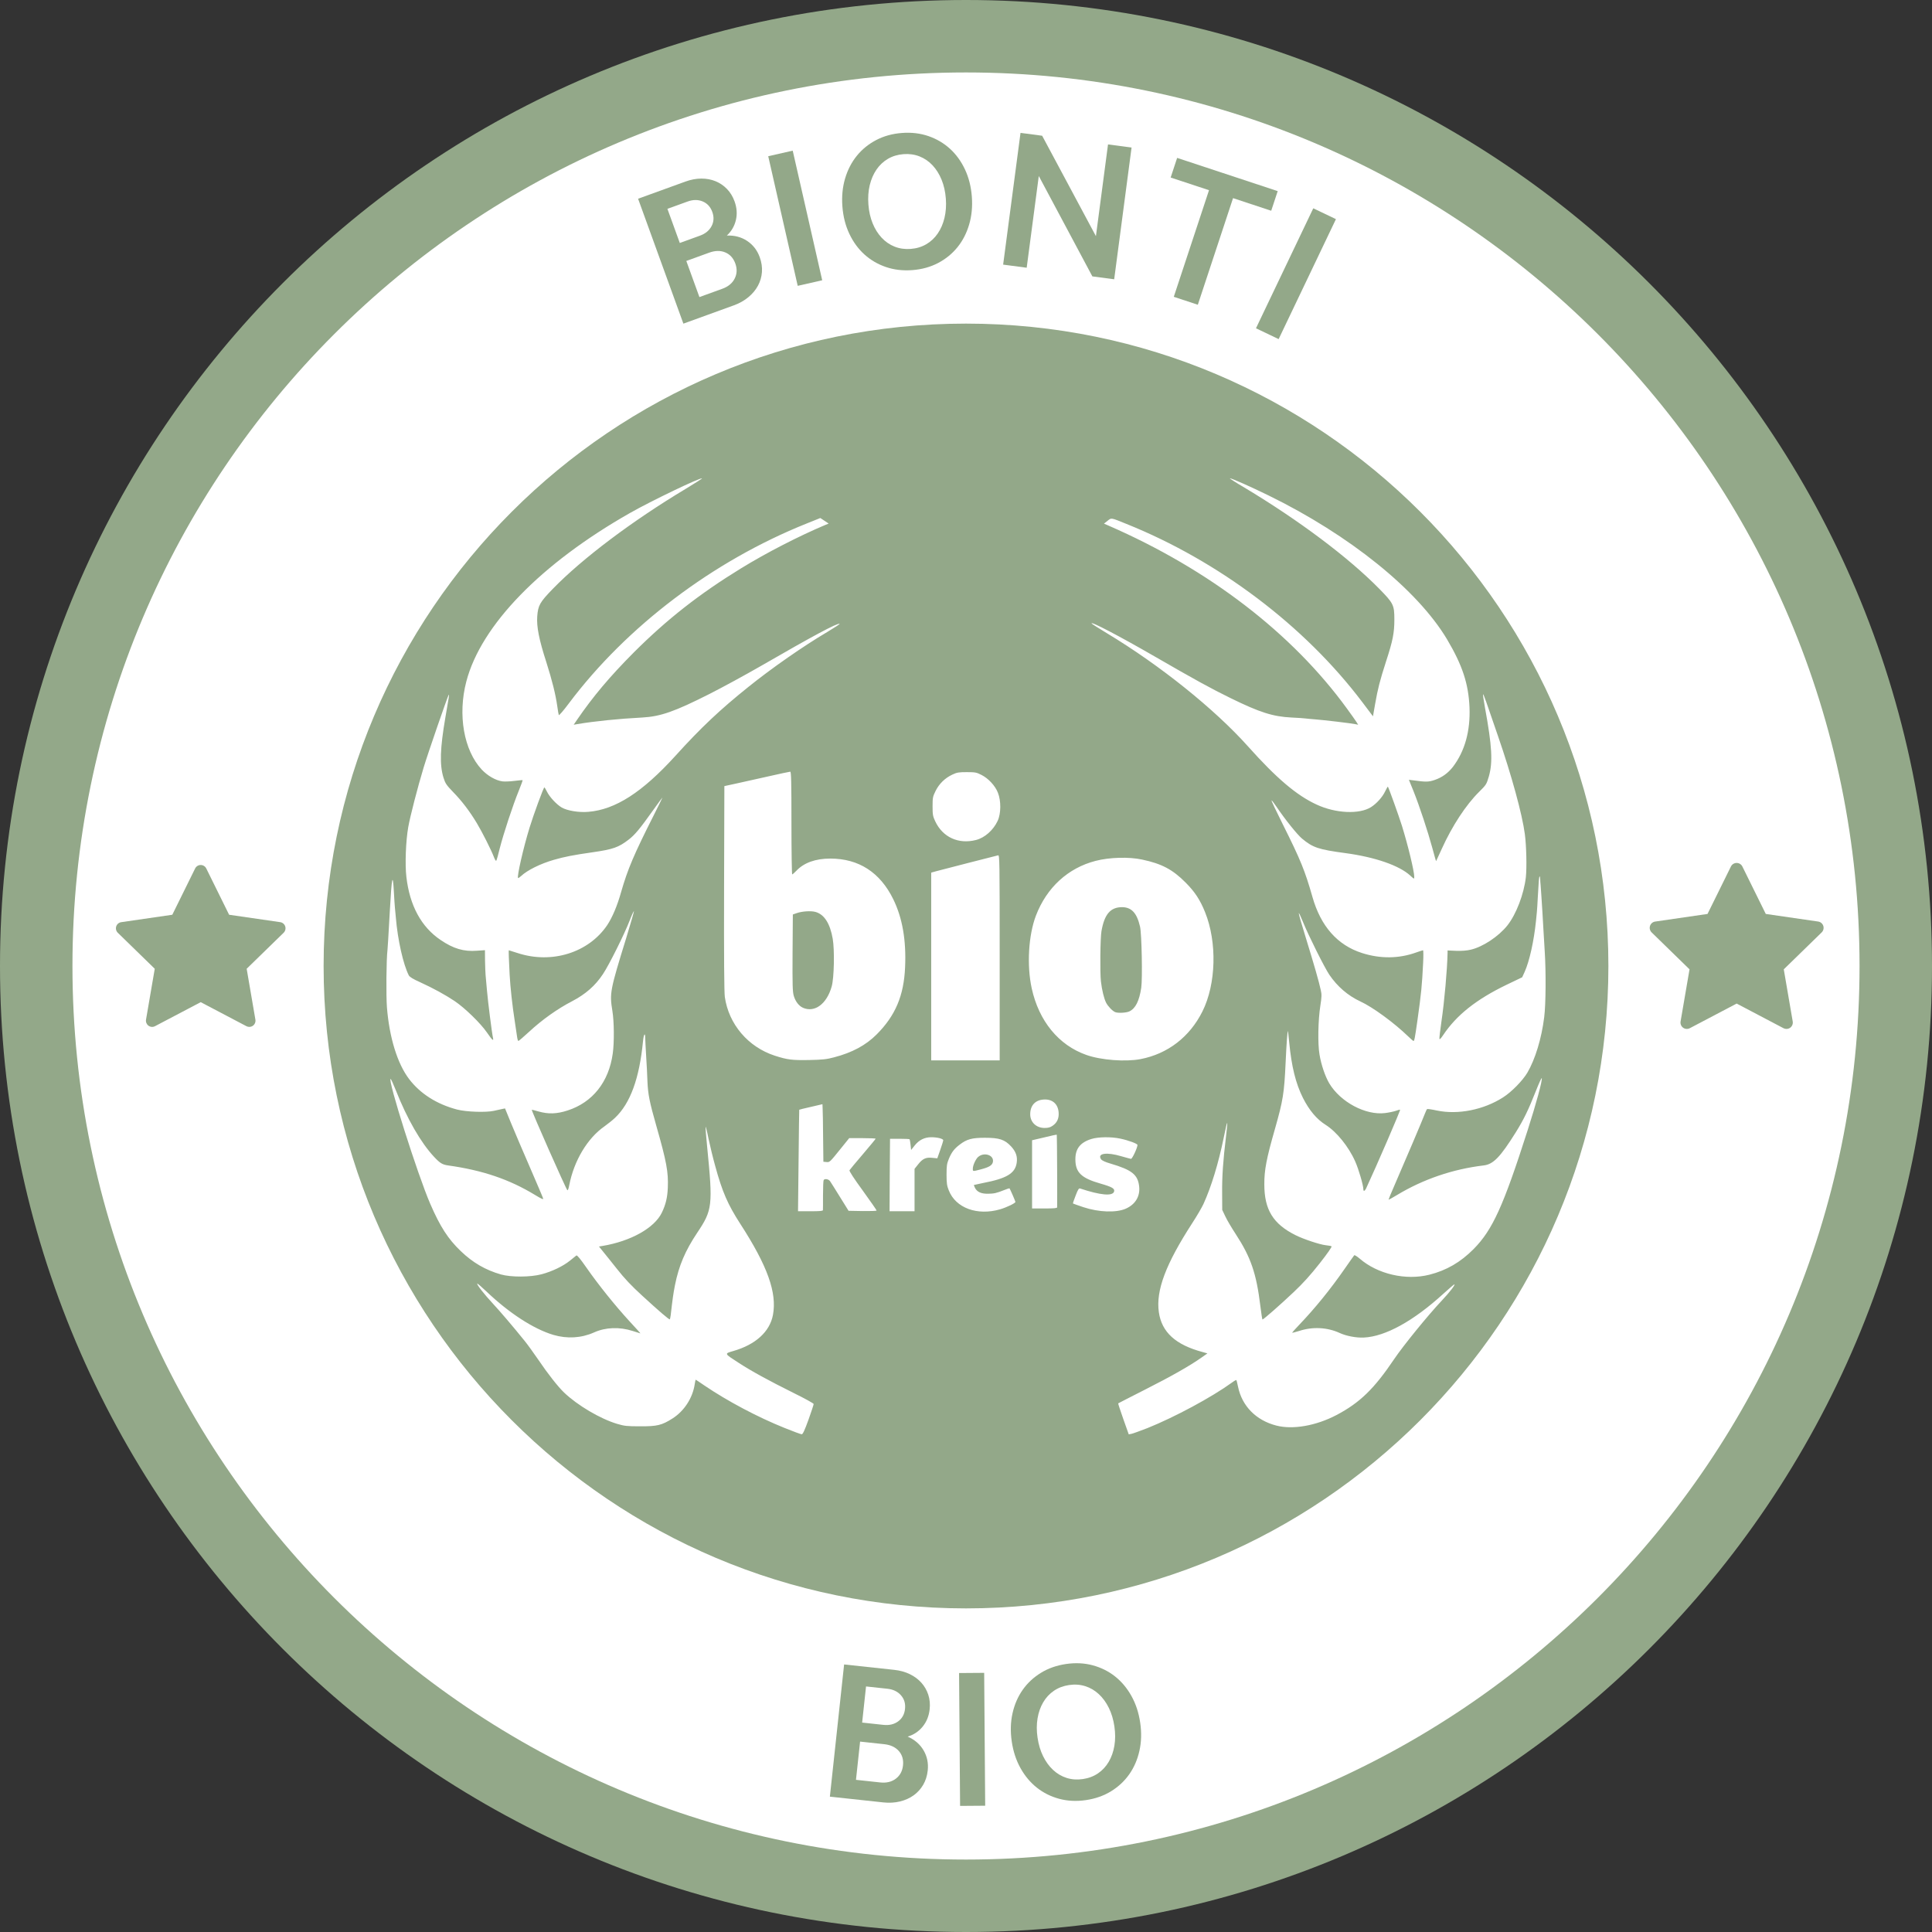 <svg clip-rule="evenodd" fill-rule="evenodd" stroke-linejoin="round" stroke-miterlimit="1.414" viewBox="0 0 200 200" width="200" height="200" xmlns="http://www.w3.org/2000/svg"><rect x="0" y="0" width="200" height="200" fill="#333333" stroke="none"/><g fill="#93A889" fill-rule="nonzero"><path d="m200 100c0 55.229-44.771 100-100 100s-100-44.771-100-100 44.771-100 100-100 100 44.771 100 100" fill="#93A889"/><path d="m192.5 100c0 51.086-41.414 92.5-92.5 92.5s-92.5-41.414-92.5-92.5 41.414-92.5 92.5-92.5 92.5 41.414 92.5 92.5" fill="#fff"/><path d="m166.5 100c0 36.727-29.773 66.5-66.5 66.5s-66.5-29.773-66.5-66.5 29.773-66.5 66.5-66.5 66.5 29.773 66.5 66.5" fill="#93A889"/><path d="m-71.039 74.175h2.125c.551 0 .993-.158 1.325-.473.331-.314.497-.719.497-1.214 0-.506-.166-.911-.497-1.215-.332-.303-.774-.455-1.325-.455h-2.125zm0-5.027h1.872c.506 0 .92-.147 1.24-.439.321-.293.481-.675.481-1.147 0-.473-.16-.855-.481-1.147-.32-.293-.734-.439-1.24-.439h-1.872zm-2.109-4.876h4.403c.506 0 .97.076 1.392.228.421.152.784.365 1.088.641.303.275.54.602.708.978.169.377.253.79.253 1.24 0 .596-.149 1.122-.447 1.578-.298.455-.7.79-1.206 1.003.641.203 1.145.552 1.51 1.046.366.495.548 1.063.548 1.704 0 .473-.087.903-.261 1.291-.175.388-.419.722-.734 1.004-.315.281-.692.5-1.13.658-.439.157-.917.236-1.434.236h-4.69z" transform="matrix(1.179 .127 -.127 1.179 181.786 105.817)"/><path d="m-61.819 65.308h2.193v11.607h-2.193z" transform="matrix(1.185 -.009 .009 1.185 171.951 95.246)"/><path d="m-56.486 71.265c0-.877.141-1.684.422-2.421.281-.736.672-1.369 1.173-1.898.5-.528 1.096-.941 1.788-1.239.692-.299 1.454-.448 2.286-.448s1.594.149 2.286.448c.691.298 1.288.711 1.788 1.239.5.529.891 1.162 1.172 1.898.282.737.422 1.544.422 2.421s-.14 1.684-.422 2.421c-.281.737-.672 1.369-1.172 1.898s-1.097.942-1.788 1.24c-.692.298-1.454.447-2.286.447s-1.594-.149-2.286-.447-1.288-.711-1.788-1.24c-.501-.529-.892-1.161-1.173-1.898s-.422-1.544-.422-2.421zm2.278 0c0 .608.081 1.164.245 1.67.163.506.393.945.691 1.316s.655.658 1.071.861c.417.202.878.303 1.384.303s.967-.101 1.383-.303c.416-.203.773-.49 1.071-.861s.529-.81.692-1.316.245-1.062.245-1.67c0-.607-.082-1.164-.245-1.67s-.394-.945-.692-1.316-.655-.658-1.071-.86c-.416-.203-.877-.304-1.383-.304s-.967.101-1.384.304c-.416.202-.773.489-1.071.86s-.528.81-.691 1.316c-.164.506-.245 1.063-.245 1.67z" transform="matrix(1.173 -.171 .171 1.173 158.807 87.018)"/><path d="m83.694 146.971c.297-.834.536-1.56.536-1.628 0-.066-.92-.574-2.031-1.121-2.605-1.293-4.445-2.299-5.777-3.171-1.466-.947-1.455-.92-.498-1.198 2.299-.66 3.765-2.001 4.091-3.727.431-2.297-.555-5.066-3.381-9.435-1.293-2.002-1.86-3.295-2.598-5.997-.23-.815-.535-2.088-.69-2.817-.143-.737-.286-1.284-.305-1.227-.02.059.057.988.162 2.051.603 6.102.556 6.553-1.025 8.91-1.236 1.848-1.906 3.41-2.308 5.441-.173.881-.24 1.369-.44 3.104-.029.211-.068.393-.087.421-.068.057-1.101-.833-2.875-2.461-1.12-1.025-1.819-1.763-2.625-2.789-.603-.766-1.273-1.59-1.474-1.838l-.364-.451.353-.057c2.942-.489 5.385-1.86 6.152-3.44.412-.852.583-1.589.622-2.596.068-1.609-.134-2.702-1.177-6.352-.72-2.518-.872-3.304-.931-4.636-.019-.594-.076-1.773-.133-2.616-.049-.842-.097-1.696-.097-1.887 0-.633-.162-.392-.23.335-.374 3.852-1.312 6.429-2.901 7.932-.25.239-.749.633-1.093.881-1.762 1.227-3.151 3.555-3.641 6.084-.066.355-.143.576-.2.517-.155-.153-3.747-8.267-3.679-8.324 0-.01.316.066.68.173 1.025.296 1.915.268 3.026-.096 2.587-.833 4.274-2.951 4.677-5.902.162-1.131.143-3.324-.039-4.407-.298-1.84-.25-2.097 1.437-7.559.451-1.476.804-2.71.795-2.758-.019-.048-.221.383-.44.957-.546 1.418-2.128 4.59-2.759 5.537-.795 1.209-1.801 2.09-3.211 2.827-1.484.766-3.094 1.906-4.435 3.152-.574.526-1.072.958-1.12.958-.039 0-.105-.202-.135-.451-.038-.259-.143-.976-.239-1.609-.25-1.58-.46-3.525-.528-4.791-.086-1.589-.114-2.538-.086-2.538.011 0 .423.134.91.287 3.536 1.161 7.359-.037 9.283-2.901.519-.786 1.027-1.965 1.428-3.402.69-2.395 1.322-3.889 3.42-8.037.489-.968.872-1.753.853-1.753-.009 0-.451.594-.967 1.321-1.362 1.916-1.879 2.538-2.53 3.037-1.034.795-1.6.997-3.716 1.302-2.031.289-2.932.471-3.996.777-1.409.402-2.777 1.083-3.419 1.687-.144.134-.287.229-.308.2-.134-.143.547-3.124 1.189-5.212.392-1.284 1.446-4.166 1.532-4.166.03 0 .153.2.269.439.268.547.986 1.323 1.523 1.639.565.335 1.801.538 2.759.451 2.808-.23 5.585-2.022 9.024-5.806 2.625-2.903 4.608-4.77 7.549-7.128 2.414-1.945 5.69-4.224 8.172-5.69.747-.451 1.323-.824 1.275-.843-.26-.086-2.732 1.237-8.105 4.34-1.629.938-4.044 2.252-5.365 2.921-3.622 1.831-5.068 2.338-6.974 2.443-2.424.125-4.934.383-6.716.681l-.374.066.317-.469c1.685-2.461 3.429-4.531 5.929-7.04 3.431-3.422 6.755-6.027 11.074-8.679 2.655-1.63 5.997-3.345 8.748-4.504l.325-.134-.43-.287-.432-.287-1.428.574c-9.686 3.88-18.622 10.644-24.61 18.624-.556.747-1.016 1.273-1.034 1.198-.03-.068-.098-.471-.155-.892-.182-1.273-.535-2.683-1.139-4.588-.748-2.309-1.015-3.661-.94-4.725.087-1.148.26-1.464 1.619-2.864 3.056-3.142 8.192-7.013 13.748-10.346.949-.574 1.714-1.063 1.696-1.082-.125-.134-5.26 2.327-7.463 3.582-9.206 5.232-15.415 11.612-16.938 17.436-.91 3.459-.257 7.138 1.591 9.121.613.651 1.446 1.129 2.145 1.225.221.029.777.011 1.227-.048.46-.057.852-.095.861-.075.021.018-.161.508-.391 1.081-.613 1.496-1.592 4.474-1.965 5.941-.162.689-.335 1.284-.374 1.322-.038.037-.143-.134-.239-.384-.268-.718-1.227-2.614-1.771-3.516-.729-1.216-1.553-2.299-2.454-3.219-.699-.729-.804-.881-.996-1.485-.412-1.341-.355-3.028.201-6.265.403-2.309.412-2.366.335-2.3-.085.077-2.175 6.122-2.596 7.532-.603 1.992-1.389 5.018-1.589 6.159-.251 1.409-.346 3.852-.192 5.145.344 2.978 1.542 5.182 3.543 6.532 1.323.902 2.407 1.218 3.757 1.112l.833-.057.009 1.092c.01.613.039 1.273.057 1.476.021.2.087.929.144 1.609.097 1.139.508 4.397.624 4.914.086.373-.087.221-.624-.565-.66-.958-2.289-2.548-3.361-3.267-.979-.651-2.185-1.312-3.565-1.944-.747-.335-1.073-.538-1.168-.709-.574-1.131-1.15-3.67-1.341-5.997-.039-.364-.078-.824-.096-1.015-.02-.193-.068-.911-.105-1.601-.116-2.136-.221-1.628-.423 1.993-.162 2.873-.21 3.679-.239 3.975-.123.977-.153 4.772-.057 5.97.248 3.103 1.081 5.815 2.29 7.404 1.159 1.523 2.864 2.607 4.971 3.162.958.249 2.989.315 3.813.133.317-.076.709-.153.863-.192l.287-.057.66 1.61c.365.881 1.246 2.951 1.956 4.579.708 1.639 1.312 3.046 1.33 3.142.039.125-.191.02-.843-.374-2.643-1.609-5.421-2.557-8.995-3.055-.594-.087-.834-.23-1.437-.872-1.38-1.466-2.816-3.966-3.975-6.908-.26-.651-.499-1.177-.538-1.177-.344 0 2.798 9.934 4.101 12.932 1.025 2.366 1.84 3.632 3.162 4.896 1.246 1.197 2.557 1.955 4.149 2.413 1.043.298 3.064.289 4.214-.018 1.082-.287 2.222-.834 2.921-1.398.317-.251.624-.499.681-.547.077-.057.412.355 1.054 1.275 1.225 1.762 2.969 3.928 4.436 5.526.642.69 1.158 1.266 1.14 1.266-.02 0-.373-.116-.796-.25-1.36-.44-2.817-.392-4.015.154-1.311.583-2.777.67-4.205.249-2.049-.613-4.588-2.261-6.935-4.504-.499-.469-.92-.833-.938-.804-.087.078.726 1.111 1.589 2.04.776.834 2.108 2.396 3.306 3.88.325.394.956 1.284 1.427 1.965.977 1.446 2.031 2.787 2.673 3.401 1.398 1.33 3.725 2.701 5.469 3.229.777.23 1.016.257 2.396.257 1.753.01 2.242-.104 3.353-.813 1.207-.767 2.088-2.117 2.3-3.565.037-.248.084-.449.095-.449.019 0 .431.278.92.613 2.394 1.619 5.479 3.256 8.267 4.378.9.364 1.706.661 1.79.661.116 0 .298-.392.701-1.505zm35.073.872c2.855-1.15 6.648-3.19 8.754-4.713.23-.173.442-.287.46-.269.03.02.107.337.182.701.413 2.002 1.869 3.477 3.967 4.014 1.714.44 4.109.018 6.227-1.093 2.415-1.275 3.889-2.702 5.979-5.806.938-1.388 3.486-4.521 4.922-6.045.806-.851 1.439-1.675 1.294-1.675-.037 0-.545.439-1.13.967-3.103 2.835-6.015 4.436-8.24 4.54-.774.039-1.828-.161-2.509-.478-1.275-.585-2.787-.662-4.167-.211-.412.134-.746.211-.746.182 0-.019.334-.392.746-.824 1.619-1.697 3.22-3.659 4.714-5.816.487-.708.929-1.32.967-1.368.039-.05.287.105.556.335 1.867 1.618 4.79 2.288 7.222 1.676 1.783-.451 3.229-1.294 4.59-2.664 1.954-1.983 3.065-4.415 5.585-12.291.89-2.778 1.523-5.095 1.466-5.393-.02-.076-.289.507-.594 1.284-.815 2.06-1.275 2.998-2.108 4.339-1.601 2.557-2.318 3.295-3.315 3.411-3.199.383-6.255 1.427-8.957 3.055-.469.287-.872.508-.891.49-.009-.009.278-.729.661-1.591 1.063-2.443 2.912-6.792 3.094-7.291.096-.248.202-.478.239-.497.039-.029.499.037 1.027.153 2.183.451 4.827-.077 6.83-1.361.891-.565 2.02-1.724 2.519-2.557.805-1.371 1.475-3.545 1.744-5.749.172-1.33.191-4.675.057-6.783-.039-.574-.096-1.589-.135-2.25-.037-.662-.084-1.475-.105-1.821-.018-.344-.066-1.072-.104-1.628-.039-.555-.078-1.111-.087-1.245-.018-.135-.039-.383-.039-.565-.009-.182-.038-.307-.066-.278-.059.066-.095.526-.182 2.136-.029.633-.077 1.323-.096 1.532-.02.212-.068.642-.095.959-.212 2.06-.672 4.139-1.17 5.25l-.258.565-1.639.785c-3.112 1.505-5.164 3.133-6.543 5.203-.23.344-.365.487-.383.382-.018-.086.077-.901.212-1.821.305-2.068.594-5.344.631-7.069v-.258l.892.039c.565.018 1.102-.021 1.494-.116 1.263-.287 2.893-1.371 3.802-2.509.92-1.159 1.716-3.249 1.917-5.002.105-1.016.057-3.218-.105-4.454-.269-2.051-1.37-6.075-2.78-10.155-.507-1.475-1.052-3.066-1.216-3.526-.161-.469-.307-.825-.334-.795-.021.018.066.633.2 1.37.738 4.014.824 5.661.403 7.136-.239.806-.269.863-.997 1.582-1.369 1.351-2.806 3.543-3.88 5.92-.316.69-.574 1.255-.583 1.264-.011.02-.182-.583-.384-1.341-.47-1.733-1.342-4.378-1.954-5.901l-.478-1.178.401.048c1.361.191 1.629.182 2.26-.029.768-.258 1.389-.709 1.897-1.36 1.236-1.628 1.812-3.709 1.716-6.161-.106-2.452-.737-4.358-2.319-7.031-3.056-5.125-10.087-10.797-18.488-14.906-1.86-.911-3.805-1.772-3.996-1.772-.066 0 .612.44 1.514.966 5.624 3.374 10.749 7.215 13.948 10.471 1.466 1.496 1.562 1.678 1.562 3.172 0 1.389-.153 2.183-.863 4.359-.631 1.963-.852 2.806-1.13 4.406l-.22 1.264-1.111-1.475c-5.968-7.894-14.85-14.599-24.41-18.441-1.658-.671-1.542-.651-1.965-.316l-.362.287.469.202c10.403 4.531 19.016 11.141 24.696 18.958.44.605.882 1.227.977 1.379l.173.278-.278-.057c-.45-.096-3.267-.43-4.168-.498-.449-.039-.909-.076-1.025-.096-.123-.018-.765-.066-1.437-.096-1.915-.095-3.276-.526-6.302-2.01-2.003-.979-3.661-1.888-7.857-4.312-3.668-2.118-6.696-3.698-6.523-3.411.029.048.756.508 1.609 1.025 5.47 3.296 11.132 7.846 14.561 11.679 2.98 3.334 5.059 5.096 7.128 6.045 1.954.909 4.416 1.025 5.624.258.574-.364 1.177-1.034 1.455-1.619.144-.296.269-.517.287-.499.078.078 1.132 3.019 1.457 4.053.633 2.049 1.275 4.695 1.275 5.289 0 .239-.011.239-.412-.134-1.131-1.045-3.65-1.917-6.726-2.329-2.777-.374-3.353-.565-4.483-1.503-.517-.442-1.725-1.945-2.654-3.315-.239-.355-.46-.642-.499-.642-.048 0 .48 1.111 1.161 2.472 1.849 3.698 2.298 4.8 3.074 7.53.863 3.035 2.586 4.991 5.136 5.804 1.897.605 3.812.585 5.594-.057.354-.124.679-.23.718-.23.038 0 .048.576.011 1.275-.125 2.47-.193 3.142-.594 6.006-.26 1.83-.317 2.108-.403 2.108-.039 0-.278-.211-.547-.469-1.466-1.418-3.688-3.046-4.972-3.631-1.273-.595-2.366-1.533-3.199-2.76-.508-.756-2.165-4.08-2.712-5.432-.23-.574-.43-.995-.449-.938-.02.047.315 1.227.747 2.605.834 2.711 1.351 4.503 1.533 5.366.105.45.095.708-.048 1.628-.23 1.466-.278 3.9-.087 5.02.173 1.063.585 2.27 1.007 2.989 1.159 1.945 3.764 3.334 5.785 3.084.385-.048.892-.153 1.111-.23.221-.085.422-.133.442-.114.057.057-2.452 5.853-3.516 8.142-.143.298-.288.346-.288.077 0-.392-.488-2.079-.843-2.864-.67-1.523-1.926-3.076-3.065-3.793-.929-.585-1.696-1.505-2.347-2.789-.747-1.494-1.179-3.247-1.418-5.729-.067-.67-.126-1.207-.135-1.198-.057.069-.143 1.207-.239 3.288-.143 3.151-.268 3.916-1.102 6.849-.881 3.065-1.111 4.273-1.102 5.747 0 2.616.911 4.1 3.238 5.259.806.403 2.491.968 3.114 1.036.269.029.547.077.604.114.066.039-.403.719-1.216 1.753-.959 1.218-1.726 2.07-2.703 2.99-1.302 1.236-3.123 2.836-3.228 2.836-.028 0-.125-.633-.221-1.409-.412-3.372-.986-5.039-2.548-7.434-.421-.642-.91-1.466-1.081-1.839l-.317-.67-.009-1.726c-.02-1.696.105-3.449.392-5.794.239-1.984.182-1.965-.23.057-.547 2.663-1.284 5.077-2.097 6.86-.164.353-.681 1.243-1.15 1.962-2.75 4.244-3.784 6.984-3.468 9.226.296 2.079 1.733 3.39 4.55 4.139l.48.135-.624.439c-1.15.815-3.094 1.926-5.844 3.315-1.503.767-2.749 1.398-2.769 1.419-.018.018.221.746.528 1.618l.565 1.59.287-.057c.154-.03.881-.296 1.63-.585zm-15.232-22.657c.678-.2 1.58-.631 1.58-.765 0-.068-.556-1.352-.613-1.409-.02-.01-.268.068-.546.182-.815.325-1.054.373-1.678.382-.699.011-1.12-.18-1.341-.592-.075-.164-.134-.307-.114-.316.018-.01.44-.096.938-.203 2.452-.469 3.324-.995 3.488-2.097.096-.642-.086-1.159-.585-1.696-.66-.708-1.216-.89-2.711-.89-1.342 0-1.868.143-2.615.717-.566.432-.824.776-1.111 1.457-.211.517-.241.729-.241 1.648 0 .872.039 1.15.23 1.619.71 1.829 2.951 2.653 5.319 1.963zm13.009-.066c.996-.442 1.503-1.293 1.378-2.329-.143-1.198-.756-1.685-2.96-2.336-.546-.155-.881-.317-.977-.442-.43-.622.565-.776 2.1-.316.478.134.917.259.995.268.125.009.66-1.129.671-1.437.009-.134-.929-.478-1.782-.66-.95-.202-2.28-.182-2.99.039-1.159.362-1.666 1.015-1.657 2.126.011 1.341.614 1.925 2.597 2.491 1.225.353 1.503.517 1.408.833-.162.488-1.408.374-3.516-.325-.125-.048-.23.114-.46.727-.173.432-.296.805-.278.824.019.02.508.191 1.082.384 1.582.526 3.392.592 4.389.153zm-31.356.153c.009-.067.009-.777.009-1.562 0-.795.03-1.494.068-1.551.105-.173.508-.107.661.114.077.107.537.842 1.024 1.63l.893 1.437 1.455.027c.815.009 1.446-.009 1.446-.057s-.651-.977-1.437-2.069c-.89-1.216-1.416-2.022-1.369-2.098.037-.068.661-.815 1.389-1.666.727-.854 1.321-1.571 1.321-1.601 0-.029-.612-.057-1.369-.057h-1.37l-.89 1.102c-1.141 1.417-1.132 1.407-1.485 1.369l-.298-.028-.029-2.491c-.01-1.37-.028-2.711-.048-2.98l-.019-.487-1.188.277c-.661.153-1.207.278-1.216.297-.009.009-.039 2.375-.068 5.268l-.057 5.241h1.293c.958 0 1.284-.029 1.284-.115zm9.485-2.079v-2.193l.374-.471c.46-.583.804-.747 1.475-.67l.508.048.305-.872c.173-.489.307-.929.307-.997 0-.162-.612-.314-1.236-.314-.699 0-1.273.287-1.724.86l-.364.46-.057-.526c-.029-.287-.077-.555-.107-.585-.027-.027-.496-.048-1.033-.048h-.986l-.03 3.746-.018 3.756h2.586zm14.761 1.792c.021-.538-.009-7.491-.037-7.521-.02-.018-.603.105-1.293.278l-1.265.296v7.061h1.293c.967 0 1.293-.028 1.302-.114zm-.478-8.441c.469-.316.681-.767.633-1.389-.068-.89-.662-1.398-1.562-1.331-.872.057-1.38.623-1.38 1.523 0 .824.624 1.418 1.494 1.418.346 0 .585-.057.815-.221zm-22.618-7.09c1.878-.487 3.295-1.254 4.406-2.365 1.946-1.945 2.827-4.024 2.951-6.974.125-2.787-.278-5.096-1.226-7.031-1.361-2.78-3.574-4.206-6.514-4.206-1.534 0-2.732.431-3.517 1.264-.191.201-.392.374-.431.374-.038 0-.077-2.396-.077-5.317 0-4.235-.027-5.316-.123-5.316-.068 0-1.093.219-2.27.487-1.189.269-2.693.603-3.354.747l-1.197.259-.03 10.538c-.018 7.386.011 10.758.077 11.286.403 2.825 2.405 5.182 5.173 6.083 1.314.422 1.783.479 3.545.449 1.398-.027 1.831-.075 2.587-.278zm17.149-10.325c0-10.089-.011-10.635-.164-10.587-.096.029-1.466.373-3.046.776-1.581.403-3.104.795-3.372.872l-.508.143v19.438h7.09zm14.581 10.508c2.816-.545 5.086-2.289 6.407-4.934 1.418-2.835 1.534-7.156.269-10.287-.508-1.257-1.043-2.081-2.002-3.047-1.35-1.361-2.472-1.955-4.503-2.386-1.36-.298-3.4-.239-4.827.134-2.856.738-5.059 2.76-6.171 5.661-.776 2.031-.958 5.145-.441 7.52.738 3.393 2.789 5.902 5.662 6.908 1.514.537 4.053.729 5.606.431zm-17.024-22.685c.899-.23 1.781-1.015 2.231-1.974.355-.747.364-2.078.03-2.912-.278-.728-.997-1.494-1.706-1.849-.507-.259-.642-.287-1.514-.287-.833 0-1.024.028-1.504.258-.757.355-1.36.94-1.733 1.696-.289.585-.308.699-.308 1.59 0 .853.03 1.026.269 1.534.776 1.666 2.414 2.413 4.235 1.944z" fill="#fff"/><g fill="#93A889"><path d="m100.707 120.973c0-.336.298-.977.537-1.197.642-.565 1.715-.182 1.533.546-.087.326-.403.508-1.225.727-.882.23-.845.23-.845-.076z"/><path d="m83.119 104.323c-.422-.191-.777-.651-.948-1.236-.125-.412-.143-1.141-.125-4.454l.029-3.966.383-.135c.565-.202 1.475-.259 1.945-.134.919.249 1.523 1.189 1.801 2.787.2 1.17.143 4.044-.105 4.925-.508 1.819-1.763 2.75-2.98 2.213z"/><path d="m115.442 104.774c-.288-.125-.737-.585-.94-.977-.218-.433-.43-1.304-.535-2.204-.107-.901-.068-4.503.057-5.202.307-1.754.929-2.482 2.136-2.482.977.009 1.532.603 1.858 2.022.173.767.259 5.384.125 6.313-.21 1.389-.594 2.145-1.225 2.452-.317.153-1.17.201-1.476.078z"/><path d="m16.02 100.287-.904 5.266c-.041.241.058.484.256.628.196.144.46.162.676.049l4.73-2.487 4.73 2.487c.093.05.195.073.298.073.133 0 .265-.041.378-.122.197-.144.295-.388.255-.628l-.904-5.267 3.828-3.73c.174-.171.237-.426.162-.658s-.276-.403-.518-.437l-5.289-.767-2.365-4.793c-.108-.218-.332-.357-.576-.357s-.468.139-.576.357l-2.364 4.793-5.289.769c-.24.034-.443.205-.517.437-.075.232-.012.487.162.658z"/><path d="m174.899 100.346-.927 5.4c-.042.246.06.496.263.643.201.147.472.166.692.05l4.851-2.55 4.849 2.55c.095.051.201.075.305.075.137 0 .273-.042.388-.125.202-.147.303-.398.262-.643l-.927-5.401 3.925-3.824c.178-.175.243-.437.166-.675s-.284-.413-.532-.448l-5.422-.787-2.424-4.913c-.113-.224-.341-.366-.591-.366s-.481.142-.591.366l-2.424 4.913-5.422.789c-.247.035-.455.21-.531.448s-.012.499.167.674z"/></g>
<path d="m-94.375-62.633h2.126c.551 0 .992-.158 1.324-.473.332-.314.498-.719.498-1.214 0-.506-.166-.911-.498-1.215s-.773-.455-1.324-.455h-2.126zm0-5.028h1.873c.506 0 .919-.146 1.24-.438.32-.293.481-.675.481-1.147 0-.473-.161-.855-.481-1.147-.321-.293-.734-.439-1.24-.439h-1.873zm-2.108-4.875h4.403c.506 0 .97.076 1.391.228.422.152.785.365 1.089.641.303.275.539.602.708.978.169.377.253.79.253 1.24 0 .596-.149 1.122-.447 1.578-.298.455-.7.79-1.206 1.003.641.203 1.144.551 1.51 1.046.365.495.548 1.063.548 1.704 0 .473-.087.903-.261 1.291-.175.388-.419.722-.734 1.004-.315.281-.692.5-1.131.657-.438.158-.916.237-1.434.237h-4.689z" transform="matrix(1.114 -.404 .404 1.114 202.841 62.399)"/><path d="m-86.503-76.003h2.193v11.607h-2.193z" transform="matrix(1.156 -.263 .263 1.156 199.513 81.281)"/><path d="m-82.201-71.639c0-.877.141-1.684.422-2.421.281-.736.672-1.369 1.172-1.897.501-.529 1.097-.942 1.789-1.24.691-.298 1.453-.447 2.286-.447.832 0 1.594.149 2.286.447.691.298 1.287.711 1.788 1.24.5.528.891 1.161 1.172 1.897.281.737.422 1.544.422 2.421 0 .878-.141 1.685-.422 2.421-.281.737-.672 1.37-1.172 1.898-.501.529-1.097.942-1.788 1.24-.692.298-1.454.447-2.286.447-.833 0-1.595-.149-2.286-.447-.692-.298-1.288-.711-1.789-1.24-.5-.528-.891-1.161-1.172-1.898-.281-.736-.422-1.543-.422-2.421zm2.278 0c0 .608.081 1.164.244 1.67.163.507.394.945.692 1.316.298.372.655.658 1.071.861.416.202.878.303 1.384.303s.967-.101 1.383-.303c.416-.203.773-.489 1.071-.861.298-.371.529-.809.692-1.316.163-.506.245-1.062.245-1.67 0-.607-.082-1.164-.245-1.67s-.394-.945-.692-1.316-.655-.658-1.071-.86-.877-.304-1.383-.304-.968.102-1.384.304-.773.489-1.071.86-.529.81-.692 1.316-.244 1.063-.244 1.67z" transform="matrix(1.182 -.09 .09 1.182 190.813 98.652)"/><path d="m-68.607-78.417h1.906l5.803 8.081v-8.081h2.075v11.607h-1.923l-5.786-8.081v8.081h-2.075z" transform="matrix(1.175 .155 -.155 1.175 174.102 116.53)"/><path d="m-53.472-74.811h-3.526v-1.805h9.245v1.805h-3.509v9.801h-2.21z" transform="matrix(1.126 .372 -.372 1.126 157.536 123.818)"/><path d="m-46.341-73.284h2.193v11.607h-2.193z" transform="matrix(1.07 .511 -.511 1.07 148.086 123.658)"/></g></svg>